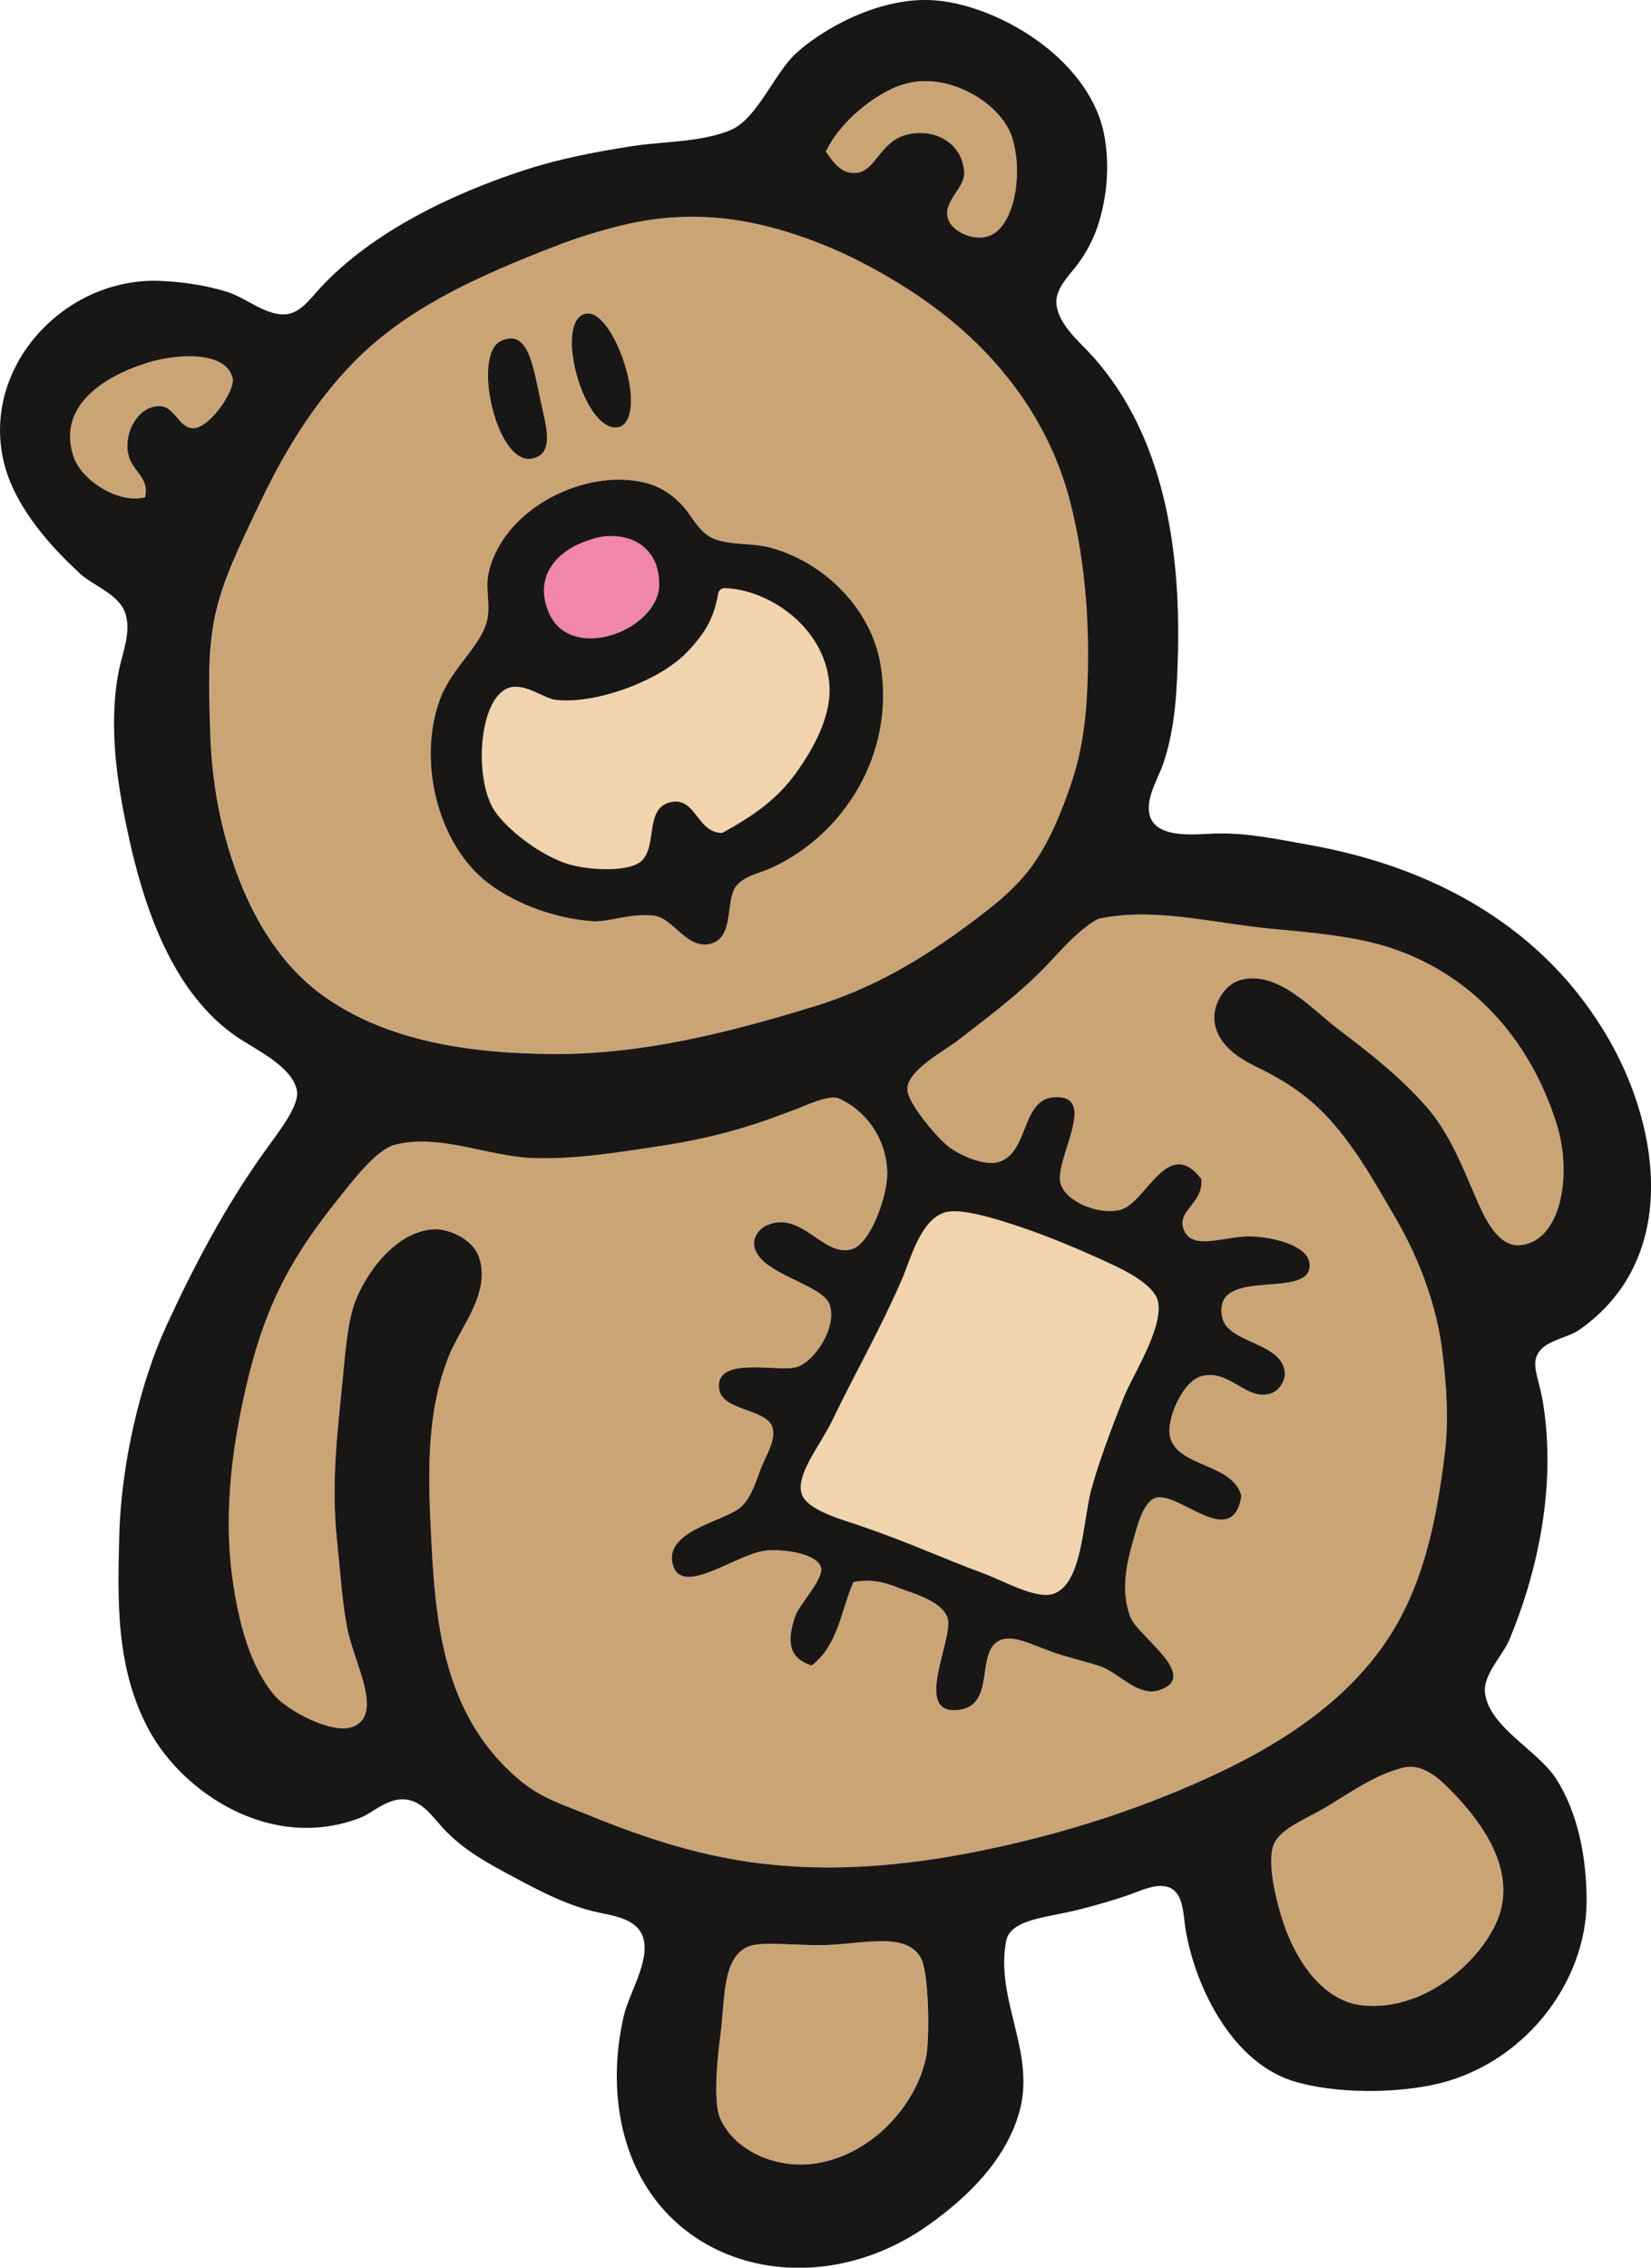 <?xml version="1.0" encoding="UTF-8"?><svg id="Ebene_2" xmlns="http://www.w3.org/2000/svg" viewBox="0 0 194.66 267.35"><defs><style>.cls-1{fill:#f1d3ad;}.cls-2{fill:#f086a8;}.cls-3{fill:#181716;}.cls-4{fill:#cba476;}</style></defs><g id="Ebene_1-2"><g><path class="cls-2" d="M77.72,68.85c0-4.86-4.15-6.32-7.62-5.4-4.42,1.19-7.26,4.44-5.39,8.78,2.6,6.01,13.01,2.05,13-3.39Z"/><path class="cls-4" d="M24.79,85.61c.1,4.38,.64,8.73,1.77,12.97,1.89,7.06,5.39,14.3,11.44,18.71,7.72,5.59,17.75,6.89,27.05,6.96,10.53,.1,20.8-2.5,30.8-5.56,7.02-2.13,12.8-5.54,18.66-9.92,2.71-2.03,5.45-4.17,7.4-6.98,1.94-2.81,3.24-6.05,4.36-9.28,1.13-3.26,1.68-6.67,1.88-10.1,.46-7.55-.05-15.72-1.9-23.06-2.12-8.43-6.94-15.49-13.51-21.11-1.77-1.49-3.65-2.89-5.61-4.13-3.29-2.12-6.9-4.05-10.55-5.47-7.77-3.03-15.14-4.07-23.33-2.06-2.55,.62-5.11,1.41-7.56,2.36-4.62,1.78-9.38,3.73-13.79,6.19-3.68,2.06-7.13,4.47-10.06,7.45-4.97,5.06-8.67,11.27-11.62,17.68-1.85,4-3.9,8-4.82,12.34-.9,4.26-.69,8.68-.59,13Zm56.1-25.52c1.01,1.31,1.75,2.83,3.4,3.47,2.08,.78,4.5,.43,6.65,1.03,6.31,1.75,11.78,7.19,12.89,13.73,1.79,10.55-4.38,20.16-12.92,24.03-1.31,.6-2.9,.82-3.99,1.99-1.46,1.54-.24,6.05-3,6.89-2.82,.86-4.52-2.96-6.71-3.26-2.92-.39-5.37,.81-7.53,.63-3.94-.35-8.49-1.77-12.08-4.46-5.99-4.53-8.45-14.49-5.66-21.83,1.41-3.7,4.84-6.14,5.52-9.27,.38-1.75-.19-3.61,.1-5.13,.93-4.97,5.35-8.87,10.34-10.51,2.75-.9,5.67-1.12,8.3-.46,1.85,.47,3.53,1.65,4.7,3.15Zm-11.85-23.11c3.27-.71,7.45,11.59,4.13,13.31-4.18,1.46-8.08-12.46-4.13-13.31Zm-10.01,3.22c3.27-1.54,3.82,3.03,4.72,7.15,.66,3.02,1.61,6.09-.94,6.7-4.23,1.03-7.25-12.19-3.78-13.85Z"/><path class="cls-4" d="M17.08,58.61c.58-2.41-1.58-3.01-1.99-5.16-.48-2.43,1.09-5.42,3.48-5.58,2.06-.16,2.42,2.67,4.25,2.6,1.99-.09,4.88-4.51,4.6-5.84-.66-3.23-6.38-3.02-10.13-1.86-4.81,1.5-10.69,4.99-8.62,11.07,.95,2.8,5.28,5.58,8.41,4.76Z"/><path class="cls-4" d="M101.14,20.37c2.03-.32,2.66-3.45,5.37-4.36,3.29-1.1,6.98,.66,7.17,4.32,.1,1.92-2.58,3.39-1.89,5.51,.48,1.47,2.82,2.55,4.61,2.06,3.15-.84,4.35-7.34,2.91-11.75-1.32-4.05-7.69-7.86-12.88-6.16-3.47,1.15-7.53,4.6-9.05,7.91,1,1.47,1.98,2.75,3.76,2.48Z"/><path class="cls-1" d="M60.04,81.1c-3.53,1.12-4.14,10.17-1.97,14.11,1.28,2.3,5.59,5.72,9.06,6.72,2.14,.62,6.02,.87,7.89,0,2.9-1.35,.58-6.83,4.28-7.38,2.76-.42,2.97,3.69,5.86,3.67,3.69-2.05,6.48-3.97,8.75-7.15,1.97-2.77,4.24-6.72,3.86-10.55-.67-6.77-7.3-11-12.29-11.16-.49-.02-.76,.38-.8,.63-.59,3.4-1.88,4.89-3.39,6.64-3.08,3.55-11.04,6.53-15.84,5.93-1.29-.17-3.58-2.02-5.41-1.43Z"/><path class="cls-4" d="M106.99,128.53c.12,1.63,3.5,5.61,4.86,6.66,1.1,.83,4.11,2.37,5.95,1.79,3.55-1.13,2.58-7.43,6.55-7.63,5.33-.26-.24,7.61,.73,10.3,.79,2.18,4.72,3.66,7.11,2.95,3.02-.91,5.5-8.75,9.47-3.59,.21,3.09-3.23,3.76-1.96,6.22,1.11,2.13,4.73,.53,7.54,.53,2.67,.01,6.91,1.02,7.16,3.17,.53,4.56-11.47,.14-10.31,6.31,.6,3.21,7.1,2.93,7.4,6.6,.06,.69-.44,2-1.6,2.42-2.9,1.04-4.97-2.97-8.29-2-2.22,.65-4.19,5.23-3.62,7.25,1,3.48,7.39,3,8.39,6.86-1.08,6.58-7.43-.68-10.17,.24-1.51,.52-2.27,3.87-2.64,5.19-.8,2.79-1.44,5.93-.26,8.89,.9,2.24,8.26,6.96,3.4,8.57-2.48,.84-4.64-1.93-6.84-2.76-1.39-.52-3.79-1.02-5.94-1.8-2.17-.78-4.53-2.06-6.08-1.29-2.88,1.42-.37,7.66-4.81,8.18-5.55,.68-.51-8.48-1.31-10.87-.57-1.65-3.16-2.6-4.84-3.18-1.85-.63-3.39-1.54-6.25-1.03-1.48,3.39-1.83,7.51-4.93,9.84-2.92-.9-2.86-3.15-1.91-5.89,.48-1.35,3.42-4.36,3-5.71-.45-1.43-3.71-2.1-6.21-1.97-3.55,.18-10.2,5.73-11.27,1.62-.97-3.74,5.59-4.99,7.72-6.47,1.23-.85,1.91-2.59,2.56-4.48,.54-1.6,1.97-3.57,1.48-5.18-.67-2.21-5.93-1.92-6.28-4.51-.54-4.05,7.14-1.88,9.22-2.61,2.06-.71,4.67-4.57,3.83-7.29-.79-2.54-8.75-3.69-8.93-7.22-.05-1,.76-1.85,1.42-2.15,4.2-1.89,6.7,3.78,10.1,2.79,2.24-.66,4.22-6.33,4.18-9-.08-4.4-2.92-7.59-5.76-8.8-1.13-.47-4.19,1-5.27,1.4-1.31,.47-2.61,.98-3.93,1.43-.29,.09-.58,.19-.87,.28-3.59,1.15-7.27,1.97-10.99,2.53-4.93,.74-9.97,1.57-14.95,1.41-5.29-.19-11.02-2.92-16.27-1.57-2.23,.56-5.13,4.44-6.78,6.5-5.1,6.38-8.27,11.79-10.52,20.98-1.82,7.41-2.95,15.54-1.9,23.39,.77,5.75,2.22,10.78,5,14.05,1.42,1.69,6.84,4.74,9.34,3.65,3.5-1.52,.04-7.48-.74-11.45-.63-3.1-.84-6.86-1.23-10.43-.75-6.98,.11-13.2,.68-19.19,.3-3.19,.59-6.55,1.41-8.88,1-2.8,4.45-8.4,9.36-8.66,1.52-.08,4.67,1.03,5.37,3.54,1.17,4.18-2.2,7.84-3.66,11.46-1.64,4.09-2.19,8.52-2.27,12.91-.05,2.47,.04,4.95,.16,7.41,.39,8.12,.88,16.5,5.26,23.61,1.51,2.43,3.42,4.6,5.67,6.38,2.3,1.81,4.79,2.58,7.46,3.67,1.91,.78,3.84,1.54,5.79,2.22,3.92,1.38,7.92,2.5,12.01,3.18,8.89,1.5,17.96,.91,26.79-.74,9.79-1.84,19.5-4.79,28.57-8.93,7.91-3.6,15.7-8.41,20.77-15.64,4.67-6.64,6.23-14.57,7.22-22.48,.5-3.99,.23-7.91-.24-11.9-.68-5.7-2.75-11.23-5.63-16.15-2.44-4.18-4.93-8.67-8.33-12.16-2.24-2.29-4.77-3.95-7.63-5.34-2.39-1.15-4.99-2.71-5.32-5.61-.21-1.79,1.11-4.32,3.17-4.84,4.34-1.1,8.26,3.4,11.31,5.72,3.66,2.77,7.34,5.63,10.39,9.1,2.77,3.14,4.18,6.74,5.81,10.52,.9,2.08,2.54,6.24,5.42,5.95,4.71-.47,6.19-8.17,4.24-14.34-3.52-11.14-11.72-19.44-23.28-21.67-3.46-.68-6.98-.99-10.5-1.31-6.82-.67-13.48-2.51-19.99-1.21-.34,.06-.56,.22-.84,.4-2.58,1.67-4.48,4.2-6.66,6.33-2.9,2.8-6.09,5.18-9.26,7.63-1.67,1.32-6.15,3.6-5.99,5.9Z"/><path class="cls-1" d="M136.49,153.31c-.5-1.83-3.68-3.43-5.02-4.08-4.09-1.92-8.23-3.66-12.17-4.92-1.89-.6-6.09-1.97-7.94-1.37-2.88,.93-3.97,5.47-5.09,8.02-2.63,6.02-5.18,10.33-8.18,16.55-1.42,2.93-4.33,6.35-3.57,8.63,.65,1.93,4.92,3.06,6.81,3.7,6.09,2.09,9.23,3.66,14.89,5.75,2.02,.75,5.88,2.94,7.91,2.32,3.45-1.07,3.51-8.37,4.47-12.09,.83-3.24,2.6-7.92,3.95-11.25,.96-2.41,4.76-8.25,3.94-11.27Z"/><path class="cls-4" d="M108.66,231.05c-1.45-3.19-6.22-2.03-10.59-1.77-3.21,.21-8.08-.46-9.72,.16-3.29,1.24-2.86,6.42-3.42,10.46-.5,3.56-.77,8.09-.07,9.76,1.56,3.68,6.19,5.92,10.65,5.47,7.07-.74,12.5-6.9,13.66-12.58,.43-2.12,.33-9.62-.51-11.51Z"/><path class="cls-4" d="M150.05,217.85c-.57,2.17,.44,6.01,.85,7.49,1.62,5.86,5.11,10.47,9.48,11.05,7.97,1.04,15.49-6.24,16.66-11.56,1.22-5.6-3.17-10.77-5.52-13.27-1.77-1.85-3.74-3.79-6.23-3.12-2.99,.8-5.54,2.52-8.39,4.29-3.07,1.9-6.23,2.83-6.84,5.12Z"/><path class="cls-3" d="M9.33,67.54c1.7,1.58,4.88,2.54,5.52,5,.54,2.09-.32,4.2-.77,6.21-.44,2-.6,4.05-.63,6.09-.05,4.4,.65,8.8,1.57,13.09,1.84,8.72,5.21,19.14,13.01,24.38,2.13,1.44,6.39,3.41,6.97,6.21,.36,1.72-1.91,4.61-3.66,7.04-4.84,6.71-8.52,13.81-11.73,20.76-3.03,6.56-5.35,16.23-5.55,24.83-.17,7.12-.52,15.52,3.58,22.95,4.01,7.28,14.32,14.26,24.86,10.2,1.29-.5,3-2.15,4.89-2.17,2.19-.04,3.43,1.83,4.74,3.28,2.44,2.71,5.54,4.34,8.71,6.03,2.96,1.59,5.97,3.14,9.27,3.93,2.03,.48,5.08,.74,5.75,3.17,.75,2.7-1.69,6.47-2.3,9.07-.8,3.39-1.05,7.05-.64,10.52,2.22,18.61,21.97,24.48,36.46,14.25,4.63-3.26,9.06-7.57,10.73-13.13,2.17-7.21-2.83-13.41-1.48-20.42,.49-2.61,5.01-2.78,8.55-3.69,1.98-.5,3.93-1.06,5.86-1.72,1.3-.45,3.11-1.36,4.54-.99,.7,.18,1.15,.65,1.45,1.24,.54,1.12,.57,2.69,.75,3.78,1.18,6.99,5.61,15.86,12.95,17.98,4.8,1.38,11.29,1.37,16.1,.39,10.62-2.17,18.3-11.95,18.24-21.88-.03-4.84-.95-10.05-3.57-14.19-2.13-3.36-7.78-6.03-8.4-10.04-.34-2.21,2.03-4.43,2.86-6.4,3.27-7.8,5.63-18.15,3.92-28.21-.33-1.98-1.12-3.74-.79-4.94,.58-2.14,3.52-2.27,5.12-3.38,11.72-8.21,9.62-23.5,3.53-34.16-3.85-6.73-9.08-11.85-15.21-15.62-6.04-3.72-12.93-6.1-20.22-7.4-3.5-.62-6.99-1.38-10.58-1.34-2.29,.01-7.62,.89-8.23-2.37-.36-1.97,1.11-4.21,1.7-6,1.4-4.19,1.59-8.8,1.69-13.19,.26-12.1-1.66-25.24-9.97-34.59-1.55-1.75-4.02-3.68-4.35-6.14-.25-1.82,1.42-3.41,2.42-4.72,1.05-1.39,1.84-2.87,2.4-4.5,1.16-3.45,1.49-7.4,.77-10.98C128.31,6.65,117.14,.32,109.71,.01c-6.21-.25-12.69,3.37-15.88,6.3-2.51,2.31-4.59,7.72-7.66,9.01-3.44,1.46-7.83,1.33-11.5,1.89-4.28,.66-8.56,1.47-12.69,2.8-8.53,2.76-18.11,7.3-24.27,13.99-1,1.09-2.18,2.73-3.71,3.01-2.38,.44-4.94-1.88-7.15-2.58-2.62-.82-5.4-1.22-8.13-1.32C7.76,32.76-1.92,42.91,.33,53.95c1.07,5.27,5.15,10.03,9.01,13.58ZM95.52,255.13c-4.46,.45-9.09-1.78-10.65-5.47-.7-1.68-.42-6.2,.07-9.76,.56-4.04,.12-9.23,3.42-10.46,1.64-.62,6.51,.05,9.72-.16,4.37-.27,9.14-1.42,10.59,1.77,.85,1.89,.95,9.39,.51,11.51-1.16,5.67-6.59,11.84-13.66,12.58Zm69.77-46.69c2.49-.67,4.46,1.27,6.23,3.12,2.36,2.5,6.74,7.67,5.52,13.27-1.16,5.32-8.69,12.6-16.66,11.56-4.37-.58-7.85-5.19-9.48-11.05-.42-1.48-1.42-5.32-.85-7.49,.62-2.29,3.77-3.22,6.84-5.12,2.85-1.77,5.4-3.49,8.39-4.29Zm-36.38-99.77c.27-.18,.5-.34,.84-.4,6.51-1.3,13.17,.55,19.99,1.21,3.52,.33,7.04,.63,10.5,1.31,11.56,2.23,19.76,10.52,23.28,21.67,1.94,6.18,.47,13.87-4.24,14.34-2.88,.29-4.52-3.87-5.42-5.95-1.63-3.77-3.04-7.38-5.81-10.52-3.05-3.46-6.73-6.32-10.39-9.1-3.05-2.32-6.97-6.81-11.31-5.72-2.07,.52-3.38,3.04-3.17,4.84,.33,2.9,2.93,4.46,5.32,5.61,2.87,1.39,5.39,3.05,7.63,5.34,3.4,3.48,5.89,7.98,8.33,12.16,2.88,4.92,4.96,10.45,5.63,16.15,.47,4,.74,7.92,.24,11.9-.99,7.91-2.55,15.84-7.22,22.48-5.07,7.23-12.86,12.04-20.77,15.64-9.07,4.14-18.78,7.09-28.57,8.93-8.83,1.65-17.9,2.24-26.79,.74-4.09-.68-8.1-1.8-12.01-3.18-1.95-.68-3.88-1.44-5.79-2.22-2.67-1.09-5.16-1.86-7.46-3.67-2.24-1.78-4.16-3.94-5.67-6.38-4.38-7.11-4.87-15.49-5.26-23.61-.13-2.46-.21-4.94-.16-7.41,.08-4.38,.63-8.82,2.27-12.91,1.46-3.62,4.83-7.28,3.66-11.46-.7-2.51-3.85-3.61-5.37-3.54-4.91,.26-8.36,5.87-9.36,8.66-.83,2.33-1.11,5.69-1.41,8.88-.57,5.99-1.43,12.21-.68,19.19,.38,3.58,.6,7.33,1.23,10.43,.79,3.97,4.24,9.94,.74,11.45-2.5,1.09-7.92-1.96-9.34-3.65-2.77-3.27-4.23-8.3-5-14.05-1.05-7.85,.09-15.98,1.9-23.39,2.25-9.19,5.42-14.59,10.52-20.98,1.65-2.06,4.55-5.94,6.78-6.5,5.25-1.35,10.98,1.38,16.27,1.57,4.99,.17,10.03-.67,14.95-1.41,3.72-.56,7.4-1.38,10.99-2.53,.29-.09,.58-.19,.87-.28,1.32-.45,2.62-.96,3.93-1.43,1.09-.4,4.14-1.87,5.27-1.4,2.84,1.2,5.68,4.4,5.76,8.8,.04,2.67-1.94,8.34-4.18,9-3.4,.99-5.9-4.69-10.1-2.79-.65,.3-1.46,1.15-1.42,2.15,.17,3.53,8.13,4.67,8.93,7.22,.84,2.72-1.78,6.58-3.83,7.29-2.08,.73-9.76-1.44-9.22,2.61,.34,2.59,5.6,2.3,6.28,4.51,.49,1.61-.94,3.58-1.48,5.18-.65,1.88-1.33,3.63-2.56,4.48-2.13,1.48-8.69,2.72-7.72,6.47,1.06,4.1,7.72-1.44,11.27-1.62,2.5-.13,5.76,.54,6.21,1.97,.42,1.35-2.52,4.36-3,5.71-.95,2.74-1.01,4.99,1.91,5.89,3.1-2.33,3.45-6.46,4.93-9.84,2.86-.51,4.4,.4,6.25,1.03,1.68,.57,4.27,1.53,4.84,3.18,.8,2.39-4.24,11.55,1.31,10.87,4.44-.53,1.93-6.76,4.81-8.18,1.55-.76,3.91,.52,6.08,1.29,2.15,.78,4.55,1.28,5.94,1.8,2.2,.83,4.36,3.59,6.84,2.76,4.86-1.62-2.5-6.34-3.4-8.57-1.17-2.95-.54-6.1,.26-8.89,.37-1.31,1.12-4.67,2.64-5.19,2.73-.93,9.09,6.34,10.17-.24-1-3.85-7.39-3.38-8.39-6.86-.57-2.02,1.4-6.6,3.62-7.25,3.33-.97,5.4,3.04,8.29,2,1.16-.42,1.66-1.74,1.6-2.42-.3-3.67-6.8-3.4-7.4-6.6-1.16-6.17,10.83-1.75,10.31-6.31-.25-2.15-4.49-3.16-7.16-3.17-2.81,0-6.44,1.6-7.54-.53-1.27-2.46,2.17-3.13,1.96-6.22-3.97-5.16-6.45,2.68-9.47,3.59-2.39,.71-6.33-.77-7.11-2.95-.97-2.69,4.6-10.56-.73-10.3-3.97,.19-3,6.5-6.55,7.63-1.84,.58-4.85-.95-5.95-1.79-1.36-1.05-4.74-5.03-4.86-6.66-.17-2.29,4.32-4.58,5.99-5.9,3.17-2.45,6.36-4.83,9.26-7.63,2.19-2.12,4.08-4.65,6.66-6.33Zm-.3,67.16c-.95,3.72-1.02,11.02-4.47,12.09-2.03,.62-5.9-1.57-7.91-2.32-5.65-2.09-8.8-3.67-14.89-5.75-1.89-.65-6.16-1.78-6.81-3.7-.76-2.28,2.15-5.7,3.57-8.63,3.01-6.22,5.55-10.53,8.18-16.55,1.11-2.55,2.2-7.09,5.09-8.02,1.86-.6,6.05,.77,7.94,1.37,3.93,1.26,8.07,3,12.17,4.92,1.34,.65,4.52,2.25,5.02,4.08,.81,3.02-2.98,8.86-3.94,11.27-1.34,3.33-3.11,8.01-3.95,11.25ZM106.43,9.98c5.19-1.69,11.56,2.11,12.88,6.16,1.43,4.41,.23,10.91-2.91,11.75-1.79,.49-4.13-.6-4.61-2.06-.69-2.11,1.99-3.59,1.89-5.51-.19-3.66-3.88-5.42-7.17-4.32-2.71,.91-3.34,4.04-5.37,4.36-1.78,.27-2.76-1.01-3.76-2.48,1.52-3.31,5.57-6.77,9.05-7.91ZM30.2,60.27c2.95-6.41,6.65-12.63,11.62-17.68,2.94-2.98,6.38-5.4,10.06-7.45,4.42-2.46,9.18-4.41,13.79-6.19,2.45-.95,5.01-1.73,7.56-2.36,8.19-2.01,15.56-.97,23.33,2.06,3.65,1.42,7.27,3.36,10.55,5.47,1.95,1.25,3.84,2.64,5.61,4.13,6.57,5.61,11.39,12.68,13.51,21.11,1.86,7.34,2.36,15.51,1.9,23.06-.2,3.43-.75,6.84-1.88,10.1-1.11,3.23-2.41,6.47-4.36,9.28-1.95,2.81-4.68,4.95-7.4,6.98-5.87,4.38-11.64,7.79-18.66,9.92-10,3.06-20.28,5.66-30.8,5.56-9.29-.08-19.33-1.37-27.05-6.96-6.05-4.41-9.55-11.65-11.44-18.71-1.13-4.23-1.68-8.59-1.77-12.97-.1-4.32-.31-8.74,.59-13,.92-4.34,2.97-8.34,4.82-12.34Zm-12.9-17.49c3.75-1.16,9.47-1.37,10.13,1.86,.28,1.33-2.61,5.75-4.6,5.84-1.83,.06-2.19-2.77-4.25-2.6-2.39,.16-3.96,3.15-3.48,5.58,.41,2.15,2.57,2.75,1.99,5.16-3.13,.81-7.46-1.97-8.41-4.76-2.07-6.08,3.82-9.57,8.62-11.07Z"/><path class="cls-3" d="M73.18,50.29c3.32-1.72-.87-14.01-4.13-13.31-3.94,.85-.04,14.77,4.13,13.31Z"/><path class="cls-3" d="M62.82,54.05c2.55-.61,1.6-3.68,.94-6.7-.9-4.12-1.45-8.69-4.72-7.15-3.46,1.66-.45,14.88,3.78,13.85Z"/><path class="cls-3" d="M57.55,67.91c-.29,1.52,.28,3.38-.1,5.13-.68,3.12-4.11,5.57-5.52,9.27-2.79,7.34-.32,17.3,5.66,21.83,3.59,2.69,8.14,4.12,12.08,4.46,2.16,.19,4.61-1.02,7.53-.63,2.19,.3,3.89,4.13,6.71,3.26,2.76-.83,1.54-5.34,3-6.89,1.09-1.17,2.68-1.39,3.99-1.99,8.55-3.87,14.71-13.48,12.92-24.03-1.11-6.54-6.58-11.98-12.89-13.73-2.16-.61-4.57-.26-6.65-1.03-1.65-.64-2.39-2.15-3.4-3.47-1.17-1.49-2.84-2.67-4.7-3.15-2.63-.67-5.55-.45-8.3,.46-4.99,1.63-9.41,5.53-10.34,10.51Zm23.74,8.7c1.52-1.75,2.8-3.24,3.39-6.64,.04-.25,.3-.65,.8-.63,4.99,.16,11.62,4.39,12.29,11.16,.38,3.83-1.89,7.78-3.86,10.55-2.27,3.19-5.06,5.11-8.75,7.15-2.9,.02-3.11-4.08-5.86-3.67-3.7,.55-1.38,6.03-4.28,7.38-1.87,.87-5.76,.62-7.89,0-3.47-1-7.78-4.42-9.06-6.72-2.17-3.94-1.56-12.98,1.97-14.11,1.82-.58,4.12,1.26,5.41,1.43,4.8,.6,12.76-2.37,15.84-5.93Zm-11.19-13.15c3.47-.93,7.62,.54,7.62,5.4,0,5.43-10.4,9.39-13,3.39-1.87-4.34,.96-7.59,5.39-8.78Z"/></g></g></svg>